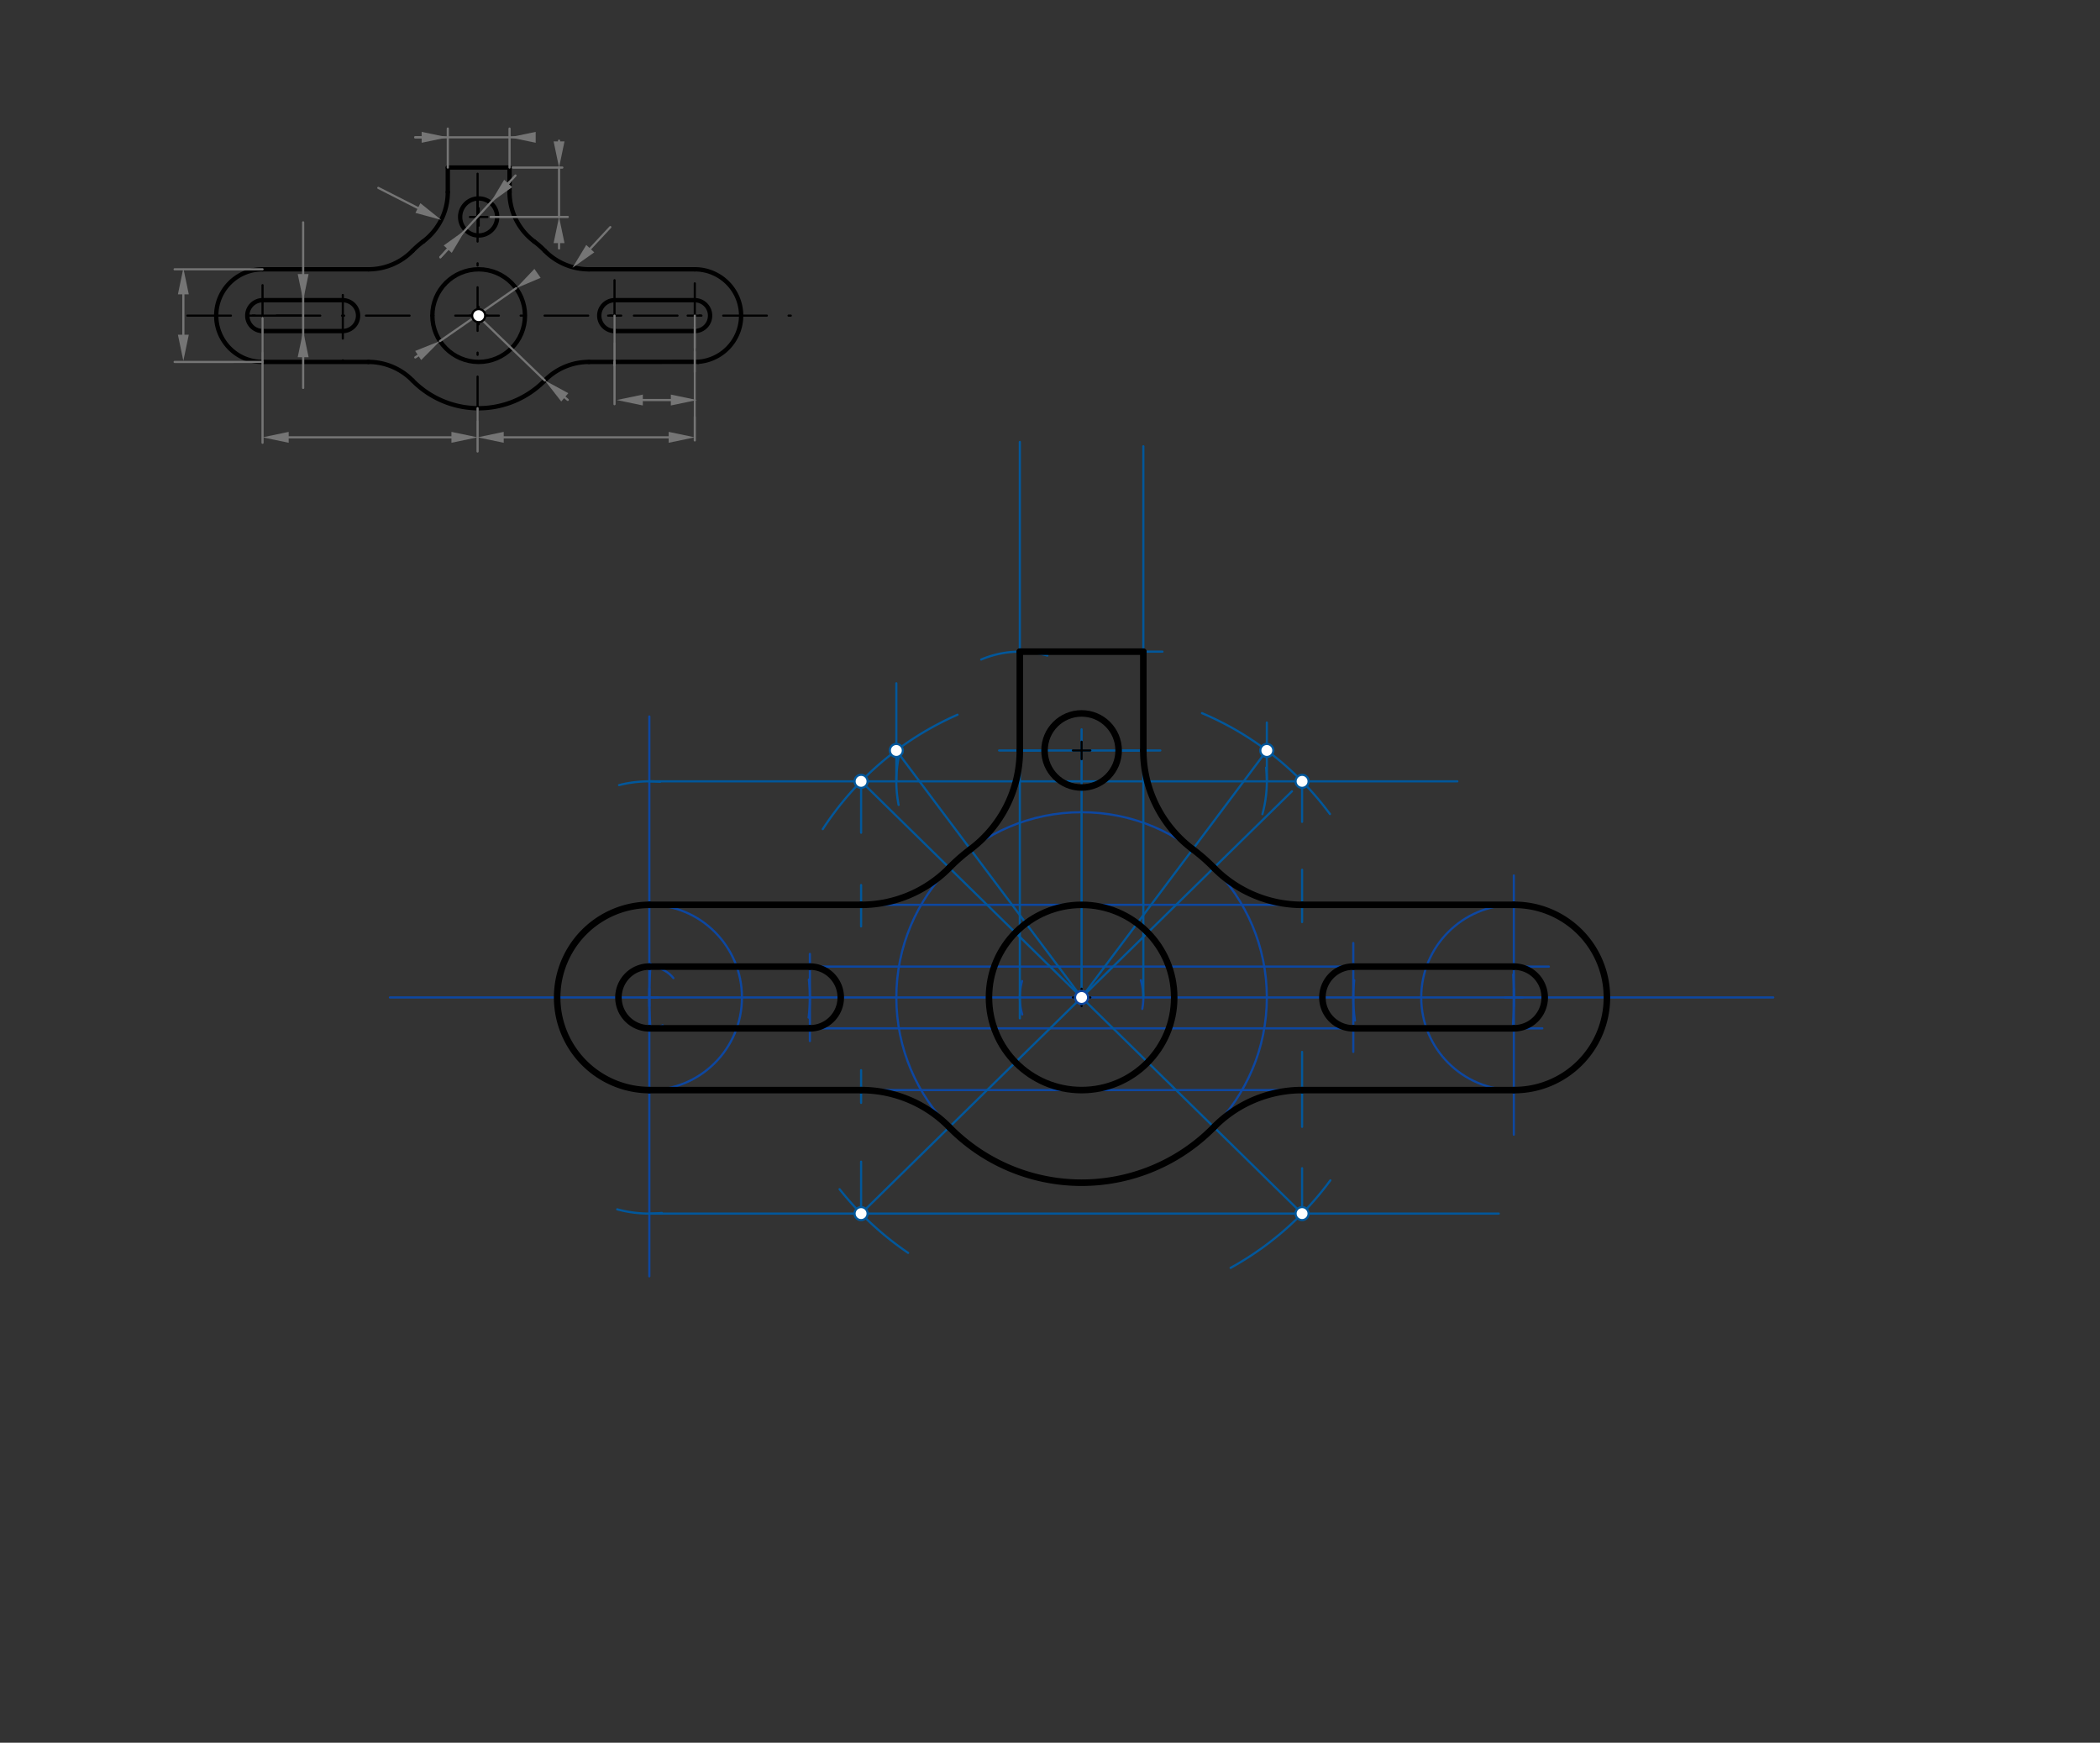 <svg xmlns="http://www.w3.org/2000/svg" class="svg--816" height="100%" preserveAspectRatio="xMidYMid meet" viewBox="0 0 964 800" width="100%"><rect x="0" y="0" width="964" height="800" fill="#333333" stroke="none"/><defs><marker id="marker-arrow" markerHeight="16" markerUnits="userSpaceOnUse" markerWidth="24" orient="auto-start-reverse" refX="24" refY="4" viewBox="0 0 24 8"><path d="M 0 0 L 24 4 L 0 8 z" stroke="inherit"></path></marker></defs><g class="aux-layer--949"></g><g class="main-layer--75a"><g class="element--733"><line stroke="#000000" stroke-dasharray="20, 10, 1, 10" stroke-linecap="round" stroke-width="1" x1="86" x2="369.465" y1="144.883" y2="144.883"></line></g><g class="element--733"><g class="center--a87"><line x1="215.732" y1="144.883" x2="223.732" y2="144.883" stroke="#000000" stroke-width="1" stroke-linecap="round"></line><line x1="219.732" y1="140.883" x2="219.732" y2="148.883" stroke="#000000" stroke-width="1" stroke-linecap="round"></line><circle class="hit--87b" cx="219.732" cy="144.883" r="4" stroke="none" fill="transparent"></circle></g><circle cx="219.732" cy="144.883" fill="none" r="21.26" stroke="#000000" stroke-dasharray="none" stroke-width="2"></circle></g><g class="element--733"><path d="M 120.52 137.797 A 7.087 7.087 0 0 0 120.52 151.97" fill="none" stroke="#000000" stroke-dasharray="none" stroke-linecap="round" stroke-width="2"></path></g><g class="element--733"><path d="M 318.945 137.797 A 7.087 7.087 0 0 1 318.976 151.97" fill="none" stroke="#000000" stroke-dasharray="none" stroke-linecap="round" stroke-width="2"></path></g><g class="element--733"><line stroke="#000000" stroke-dasharray="none" stroke-linecap="round" stroke-width="1" x1="282.782" x2="318.976" y1="151.97" y2="151.97"></line></g><g class="element--733"><path d="M 157.37 137.797 A 7.087 7.087 0 0 1 157.37 151.97" fill="none" stroke="#000000" stroke-dasharray="none" stroke-linecap="round" stroke-width="2"></path></g><g class="element--733"><path d="M 282.094 137.797 A 7.087 7.087 0 0 0 282.094 151.97" fill="none" stroke="#000000" stroke-dasharray="none" stroke-linecap="round" stroke-width="2"></path></g><g class="element--733"><path d="M 194.22 110.868 A 28.346 28.346 0 0 0 205.559 88.19" fill="none" stroke="#000000" stroke-dasharray="none" stroke-linecap="round" stroke-width="2"></path></g><g class="element--733"><path d="M 233.906 88.19 A 28.346 28.346 0 0 0 245.244 110.868" fill="none" stroke="#000000" stroke-dasharray="none" stroke-linecap="round" stroke-width="2"></path></g><g class="element--733"><path d="M 250.101 115.123 A 28.338 28.338 0 0 0 270.341 123.627" fill="none" stroke="#000000" stroke-dasharray="none" stroke-linecap="round" stroke-width="2"></path></g><g class="element--733"><path d="M 270.341 166.143 A 28.335 28.335 0 0 0 250.094 174.644" fill="none" stroke="#000000" stroke-dasharray="none" stroke-linecap="round" stroke-width="2"></path></g><g class="element--733"><path d="M 189.364 174.643 A 28.338 28.338 0 0 0 169.124 166.14" fill="none" stroke="#000000" stroke-dasharray="none" stroke-linecap="round" stroke-width="2"></path></g><g class="element--733"><path d="M 189.367 115.12 A 28.346 28.346 0 0 1 169.124 123.623" fill="none" stroke="#000000" stroke-dasharray="none" stroke-linecap="round" stroke-width="2"></path></g><g class="element--733"><path d="M 318.945 123.623 A 21.26 21.26 0 0 1 320.48 166.088" fill="none" stroke="#000000" stroke-dasharray="none" stroke-linecap="round" stroke-width="2"></path></g><g class="element--733"><path d="M 120.52 123.623 A 21.26 21.26 0 0 0 120.52 166.143" fill="none" stroke="#000000" stroke-dasharray="none" stroke-linecap="round" stroke-width="2"></path></g><g class="element--733"><line stroke="#000000" stroke-dasharray="none" stroke-linecap="round" stroke-width="2" x1="120.52" x2="169.124" y1="123.623" y2="123.623"></line></g><g class="element--733"><line stroke="#000000" stroke-dasharray="none" stroke-linecap="round" stroke-width="2" x1="270.341" x2="318.945" y1="123.627" y2="123.623"></line></g><g class="element--733"><line stroke="#000000" stroke-dasharray="none" stroke-linecap="round" stroke-width="2" x1="320.48" x2="270.341" y1="166.088" y2="166.143"></line></g><g class="element--733"><line stroke="#000000" stroke-dasharray="none" stroke-linecap="round" stroke-width="2" x1="169.124" x2="120.52" y1="166.14" y2="166.143"></line></g><g class="element--733"><line stroke="#000000" stroke-dasharray="none" stroke-linecap="round" stroke-width="2" x1="120.52" x2="157.37" y1="137.797" y2="137.797"></line></g><g class="element--733"><line stroke="#000000" stroke-dasharray="none" stroke-linecap="round" stroke-width="2" x1="120.52" x2="157.37" y1="151.97" y2="151.97"></line></g><g class="element--733"><line stroke="#000000" stroke-dasharray="none" stroke-linecap="round" stroke-width="2" x1="282.094" x2="318.945" y1="151.97" y2="151.97"></line></g><g class="element--733"><line stroke="#000000" stroke-dasharray="none" stroke-linecap="round" stroke-width="2" x1="282.094" x2="318.945" y1="137.797" y2="137.797"></line></g><g class="element--733"><path d="M 189.364 174.643 A 42.52 42.52 0 0 0 250.097 174.647" fill="none" stroke="#000000" stroke-dasharray="none" stroke-linecap="round" stroke-width="2"></path></g><g class="element--733"><path d="M 250.101 115.123 A 42.52 42.52 0 0 0 245.244 110.868" fill="none" stroke="#000000" stroke-dasharray="none" stroke-linecap="round" stroke-width="2"></path></g><g class="element--733"><path d="M 194.22 110.868 A 42.52 42.52 0 0 0 189.367 115.12" fill="none" stroke="#000000" stroke-dasharray="none" stroke-linecap="round" stroke-width="2"></path></g><g class="element--733"><line stroke="#000000" stroke-dasharray="20, 10, 1, 10" stroke-linecap="round" stroke-width="1" x1="219.232" x2="219.232" y1="192.883" y2="87.917"></line></g><g class="element--733"><line stroke="#000000" stroke-dasharray="none" stroke-linecap="round" stroke-width="2" x1="233.906" x2="205.559" y1="76.917" y2="76.917"></line></g><g class="element--733"><line stroke="#000000" stroke-dasharray="none" stroke-linecap="round" stroke-width="2" x1="205.559" x2="205.559" y1="76.917" y2="88.19"></line></g><g class="element--733"><line stroke="#000000" stroke-dasharray="none" stroke-linecap="round" stroke-width="2" x1="233.906" x2="233.906" y1="76.917" y2="88.19"></line></g><g class="element--733"><g class="center--a87"><line x1="215.732" y1="99.594" x2="223.732" y2="99.594" stroke="#000000" stroke-width="1" stroke-linecap="round"></line><line x1="219.732" y1="95.594" x2="219.732" y2="103.594" stroke="#000000" stroke-width="1" stroke-linecap="round"></line><circle class="hit--87b" cx="219.732" cy="99.594" r="4" stroke="none" fill="transparent"></circle></g><circle cx="219.732" cy="99.594" fill="none" r="8.504" stroke="#000000" stroke-dasharray="none" stroke-width="2"></circle></g><g class="element--733"><line stroke="#000000" stroke-dasharray="20, 10, 1, 10" stroke-linecap="round" stroke-width="1" x1="157.37" x2="157.37" y1="135.417" y2="166.417"></line></g><g class="element--733"><line stroke="#000000" stroke-dasharray="20, 10, 1, 10" stroke-linecap="round" stroke-width="1" x1="219.232" x2="219.232" y1="79.75" y2="102.75"></line></g><g class="element--733"><line stroke="#000000" stroke-dasharray="none" stroke-linecap="round" stroke-width="1" x1="138.945" x2="114.667" y1="144.883" y2="144.883"></line></g><g class="element--733"><line stroke="#000000" stroke-dasharray="none" stroke-linecap="round" stroke-width="1" x1="285.167" x2="279.167" y1="144.883" y2="144.883"></line></g><g class="element--733"><line stroke="#000000" stroke-dasharray="none" stroke-linecap="round" stroke-width="1" x1="315.667" x2="321.667" y1="144.883" y2="144.883"></line></g><g class="element--733"><line stroke="#000000" stroke-dasharray="20, 10, 1, 10" stroke-linecap="round" stroke-width="1" x1="318.945" x2="318.945" y1="130.083" y2="193.083"></line></g><g class="element--733"><line stroke="#000000" stroke-dasharray="none" stroke-linecap="round" stroke-width="1" x1="120.52" x2="120.52" y1="130.917" y2="161.417"></line></g><g class="element--733"><line stroke="#000000" stroke-dasharray="none" stroke-linecap="round" stroke-width="1" x1="282.094" x2="282.094" y1="128.625" y2="156.97"></line></g><g class="element--733"><line stroke="#757575" stroke-dasharray="none" stroke-linecap="round" stroke-width="1" x1="173.667" x2="191.836" y1="86.25" y2="95.495"></line><path d="M202.531,100.937 l12,2.5 l0,-5 z" fill="#757575" stroke="#757575" stroke-width="0" transform="rotate(206.968, 202.531, 100.937)"></path></g><g class="element--733"><line stroke="#757575" stroke-dasharray="none" stroke-linecap="round" stroke-width="1" x1="280.167" x2="270.963" y1="104.25" y2="114.141"></line><path d="M262.788,122.925 l12,2.5 l0,-5 z" fill="#757575" stroke="#757575" stroke-width="0" transform="rotate(312.94, 262.788, 122.925)"></path></g><g class="element--733"><line stroke="#757575" stroke-dasharray="none" stroke-linecap="round" stroke-width="1" x1="219.232" x2="250.097" y1="144.883" y2="174.647"></line></g><g class="element--733"><line stroke="#757575" stroke-dasharray="none" stroke-linecap="round" stroke-width="1" x1="201.969" x2="236.885" y1="156.565" y2="132.322"></line></g><g class="element--733"><line stroke="#757575" stroke-dasharray="none" stroke-linecap="round" stroke-width="1" x1="120.52" x2="120.52" y1="145.97" y2="203.25"></line></g><g class="element--733"><line stroke="#757575" stroke-dasharray="none" stroke-linecap="round" stroke-width="1" x1="318.945" x2="318.945" y1="144.883" y2="202.163"></line></g><g class="element--733"><line stroke="#757575" stroke-dasharray="none" stroke-linecap="round" stroke-width="1" x1="132.52" x2="207.232" y1="200.75" y2="200.75"></line><path d="M120.52,200.75 l12,2.5 l0,-5 z" fill="#757575" stroke="#757575" stroke-width="0" transform="rotate(0, 120.52, 200.75)"></path><path d="M219.232,200.75 l12,2.5 l0,-5 z" fill="#757575" stroke="#757575" stroke-width="0" transform="rotate(180, 219.232, 200.75)"></path></g><g class="element--733"><line stroke="#757575" stroke-dasharray="none" stroke-linecap="round" stroke-width="1" x1="231.232" x2="306.945" y1="200.75" y2="200.75"></line><path d="M219.232,200.75 l12,2.5 l0,-5 z" fill="#757575" stroke="#757575" stroke-width="0" transform="rotate(0, 219.232, 200.75)"></path><path d="M318.945,200.75 l12,2.5 l0,-5 z" fill="#757575" stroke="#757575" stroke-width="0" transform="rotate(180, 318.945, 200.75)"></path></g><g class="element--733"><line stroke="#757575" stroke-dasharray="none" stroke-linecap="round" stroke-width="1" x1="219.232" x2="219.232" y1="187.4" y2="207.25"></line></g><g class="element--733"><line stroke="#757575" stroke-dasharray="none" stroke-linecap="round" stroke-width="1" x1="282.094" x2="282.094" y1="144.883" y2="167.75"></line></g><g class="element--733"><line stroke="#757575" stroke-dasharray="none" stroke-linecap="round" stroke-width="1" x1="139.167" x2="139.167" y1="132.75" y2="159.25"></line></g><g class="element--733"><line stroke="#757575" stroke-dasharray="none" stroke-linecap="round" stroke-width="1" x1="120.52" x2="80.167" y1="123.623" y2="123.623"></line></g><g class="element--733"><line stroke="#757575" stroke-dasharray="none" stroke-linecap="round" stroke-width="1" x1="120.52" x2="80.17" y1="166.143" y2="166.146"></line></g><g class="element--733"><line stroke="#757575" stroke-dasharray="none" stroke-linecap="round" stroke-width="1" x1="84.167" x2="84.167" y1="135.123" y2="153.646"></line><path d="M84.167,123.123 l12,2.5 l0,-5 z" fill="#757575" stroke="#757575" stroke-width="0" transform="rotate(90, 84.167, 123.123)"></path><path d="M84.167,165.646 l12,2.5 l0,-5 z" fill="#757575" stroke="#757575" stroke-width="0" transform="rotate(270, 84.167, 165.646)"></path></g><g class="element--733"><line stroke="#757575" stroke-dasharray="none" stroke-linecap="round" stroke-width="1" x1="295.094" x2="307.945" y1="183.63" y2="183.63"></line><path d="M283.094,183.63 l12,2.5 l0,-5 z" fill="#757575" stroke="#757575" stroke-width="0" transform="rotate(0, 283.094, 183.63)"></path><path d="M319.945,183.63 l12,2.5 l0,-5 z" fill="#757575" stroke="#757575" stroke-width="0" transform="rotate(180, 319.945, 183.63)"></path></g><g class="element--733"><line stroke="#757575" stroke-dasharray="none" stroke-linecap="round" stroke-width="1" x1="282.094" x2="282.094" y1="166.13" y2="185.533"></line></g><g class="element--733"><line stroke="#757575" stroke-dasharray="none" stroke-linecap="round" stroke-width="1" x1="205.559" x2="205.559" y1="76.917" y2="59.033"></line></g><g class="element--733"><line stroke="#757575" stroke-dasharray="none" stroke-linecap="round" stroke-width="1" x1="233.906" x2="233.906" y1="76.917" y2="59.033"></line></g><g class="element--733"><line stroke="#757575" stroke-dasharray="none" stroke-linecap="round" stroke-width="1" x1="190.633" x2="243.133" y1="63.033" y2="63.033"></line></g><g class="element--733"><line stroke="#757575" stroke-dasharray="none" stroke-linecap="round" stroke-width="1" x1="190.633" x2="193.559" y1="63.033" y2="63.033"></line><path d="M205.559,63.033 l12,2.5 l0,-5 z" fill="#757575" stroke="#757575" stroke-width="0" transform="rotate(180, 205.559, 63.033)"></path></g><g class="element--733"><line stroke="#757575" stroke-dasharray="none" stroke-linecap="round" stroke-width="1" x1="139.167" x2="139.167" y1="102.067" y2="125.797"></line><path d="M139.167,137.797 l12,2.5 l0,-5 z" fill="#757575" stroke="#757575" stroke-width="0" transform="rotate(270, 139.167, 137.797)"></path></g><g class="element--733"><line stroke="#757575" stroke-dasharray="none" stroke-linecap="round" stroke-width="1" x1="139.167" x2="139.167" y1="178.067" y2="163.97"></line><path d="M139.167,151.97 l12,2.5 l0,-5 z" fill="#757575" stroke="#757575" stroke-width="0" transform="rotate(90, 139.167, 151.97)"></path></g><g class="element--733"><line stroke="#757575" stroke-dasharray="none" stroke-linecap="round" stroke-width="1" x1="191.962" x2="190.633" y1="163.187" y2="164.067"></line><path d="M201.969,156.565 l12,2.5 l0,-5 z" fill="#757575" stroke="#757575" stroke-width="0" transform="rotate(146.504, 201.969, 156.565)"></path></g><g class="element--733"><path d="M236.885,132.323 l12,2.5 l0,-5 z" fill="#757575" stroke="#757575" stroke-width="0" transform="rotate(325.277, 236.885, 132.323)"></path></g><g class="element--733"><line stroke="#757575" stroke-dasharray="none" stroke-linecap="round" stroke-width="1" x1="259.256" x2="260.633" y1="182.401" y2="183.567"></line><path d="M250.097,174.647 l12,2.5 l0,-5 z" fill="#757575" stroke="#757575" stroke-width="0" transform="rotate(40.251, 250.097, 174.647)"></path></g><g class="element--733"><line stroke="#757575" stroke-dasharray="none" stroke-linecap="round" stroke-width="1" x1="235.406" x2="258.133" y1="76.917" y2="76.917"></line></g><g class="element--733"><line stroke="#757575" stroke-dasharray="none" stroke-linecap="round" stroke-width="1" x1="225.232" x2="260.633" y1="99.594" y2="99.594"></line></g><g class="element--733"><line stroke="#757575" stroke-dasharray="none" stroke-linecap="round" stroke-width="1" x1="256.633" x2="256.633" y1="76.917" y2="99.594"></line></g><g class="element--733"><path d="M233.906,63.033 l12,2.5 l0,-5 z" fill="#757575" stroke="#757575" stroke-width="0" transform="rotate(0, 233.906, 63.033)"></path></g><g class="element--733"><line stroke="#757575" stroke-dasharray="none" stroke-linecap="round" stroke-width="1" x1="256.633" x2="256.633" y1="64.917" y2="64.567"></line><path d="M256.633,76.917 l12,2.5 l0,-5 z" fill="#757575" stroke="#757575" stroke-width="0" transform="rotate(270, 256.633, 76.917)"></path></g><g class="element--733"><line stroke="#757575" stroke-dasharray="none" stroke-linecap="round" stroke-width="1" x1="256.633" x2="256.633" y1="111.594" y2="114.067"></line><path d="M256.633,99.594 l12,2.5 l0,-5 z" fill="#757575" stroke="#757575" stroke-width="0" transform="rotate(90, 256.633, 99.594)"></path></g><g class="element--733"><line stroke="#757575" stroke-dasharray="none" stroke-linecap="round" stroke-width="1" x1="202.133" x2="236.633" y1="118.067" y2="80.567"></line></g><g class="element--733"><line stroke="#757575" stroke-dasharray="none" stroke-linecap="round" stroke-width="1" x1="205.531" x2="202.133" y1="114.374" y2="118.067"></line><path d="M213.655,105.543 l12,2.5 l0,-5 z" fill="#757575" stroke="#757575" stroke-width="0" transform="rotate(132.614, 213.655, 105.543)"></path></g><g class="element--733"><line stroke="#757575" stroke-dasharray="none" stroke-linecap="round" stroke-width="1" x1="233.28" x2="233.906" y1="84.212" y2="83.532"></line><path d="M225.155,93.043 l12,2.5 l0,-5 z" fill="#757575" stroke="#757575" stroke-width="0" transform="rotate(312.614, 225.155, 93.043)"></path></g><g class="element--733"><line stroke="#0D47A1" stroke-dasharray="none" stroke-linecap="round" stroke-width="1" x1="179" x2="814" y1="457.883" y2="457.883"></line></g><g class="element--733"><g class="center--a87"><line x1="492.5" y1="457.883" x2="500.5" y2="457.883" stroke="#0D47A1" stroke-width="1" stroke-linecap="round"></line><line x1="496.5" y1="453.883" x2="496.5" y2="461.883" stroke="#0D47A1" stroke-width="1" stroke-linecap="round"></line><circle class="hit--87b" cx="496.5" cy="457.883" r="4" stroke="none" fill="transparent"></circle></g><circle cx="496.5" cy="457.883" fill="none" r="85.039" stroke="#0D47A1" stroke-dasharray="none" stroke-width="1"></circle></g><g class="element--733"><g class="center--a87"><line x1="492.5" y1="457.883" x2="500.5" y2="457.883" stroke="#0D47A1" stroke-width="1" stroke-linecap="round"></line><line x1="496.5" y1="453.883" x2="496.5" y2="461.883" stroke="#0D47A1" stroke-width="1" stroke-linecap="round"></line><circle class="hit--87b" cx="496.5" cy="457.883" r="4" stroke="none" fill="transparent"></circle></g><circle cx="496.5" cy="457.883" fill="none" r="42.52" stroke="#0D47A1" stroke-dasharray="none" stroke-width="1"></circle></g><g class="element--733"><path d="M 298.681 442.388 A 198.425 198.425 0 0 0 298.597 472.276" fill="none" stroke="#0D47A1" stroke-dasharray="none" stroke-linecap="round" stroke-width="1"></path></g><g class="element--733"><path d="M 694.644 447.328 A 198.425 198.425 0 0 1 694.365 472.781" fill="none" stroke="#0D47A1" stroke-dasharray="none" stroke-linecap="round" stroke-width="1"></path></g><g class="element--733"><g class="center--a87"><line x1="294.075" y1="457.883" x2="302.075" y2="457.883" stroke="#0D47A1" stroke-width="1" stroke-linecap="round"></line><line x1="298.075" y1="453.883" x2="298.075" y2="461.883" stroke="#0D47A1" stroke-width="1" stroke-linecap="round"></line><circle class="hit--87b" cx="298.075" cy="457.883" r="4" stroke="none" fill="transparent"></circle></g><circle cx="298.075" cy="457.883" fill="none" r="42.52" stroke="#0D47A1" stroke-dasharray="none" stroke-width="1"></circle></g><g class="element--733"><g class="center--a87"><line x1="690.925" y1="457.883" x2="698.925" y2="457.883" stroke="#0D47A1" stroke-width="1" stroke-linecap="round"></line><line x1="694.925" y1="453.883" x2="694.925" y2="461.883" stroke="#0D47A1" stroke-width="1" stroke-linecap="round"></line><circle class="hit--87b" cx="694.925" cy="457.883" r="4" stroke="none" fill="transparent"></circle></g><circle cx="694.925" cy="457.883" fill="none" r="42.52" stroke="#0D47A1" stroke-dasharray="none" stroke-width="1"></circle></g><g class="element--733"><line stroke="#0D47A1" stroke-dasharray="none" stroke-linecap="round" stroke-width="1" x1="298.075" x2="298.075" y1="328.883" y2="585.883"></line></g><g class="element--733"><line stroke="#0D47A1" stroke-dasharray="none" stroke-linecap="round" stroke-width="1" x1="694.925" x2="694.925" y1="401.883" y2="520.883"></line></g><g class="element--733"><path d="M 289.656 446.481 A 14.173 14.173 0 0 1 309.11 448.989" fill="none" stroke="#0D47A1" stroke-dasharray="none" stroke-linecap="round" stroke-width="1"></path></g><g class="element--733"><path d="M 290.319 469.746 A 14.173 14.173 0 0 0 304.195 470.667" fill="none" stroke="#0D47A1" stroke-dasharray="none" stroke-linecap="round" stroke-width="1"></path></g><g class="element--733"><line stroke="#0D47A1" stroke-dasharray="none" stroke-linecap="round" stroke-width="1" x1="298.075" x2="711" y1="443.71" y2="443.71"></line></g><g class="element--733"><line stroke="#0D47A1" stroke-dasharray="none" stroke-linecap="round" stroke-width="1" x1="298.075" x2="708" y1="472.057" y2="472.057"></line></g><g class="element--733"><line stroke="#0D47A1" stroke-dasharray="none" stroke-linecap="round" stroke-width="1" x1="298.075" x2="694.925" y1="415.364" y2="415.364"></line></g><g class="element--733"><line stroke="#0D47A1" stroke-dasharray="none" stroke-linecap="round" stroke-width="1" x1="298.075" x2="694.925" y1="500.403" y2="500.403"></line></g><g class="element--733"><path d="M 371.195 467.112 A 73.701 73.701 0 0 0 371.319 449.691" fill="none" stroke="#0D47A1" stroke-dasharray="none" stroke-linecap="round" stroke-width="1"></path></g><g class="element--733"><path d="M 621.991 468.483 A 73.701 73.701 0 0 1 621.649 449.983" fill="none" stroke="#0D47A1" stroke-dasharray="none" stroke-linecap="round" stroke-width="1"></path></g><g class="element--733"><line stroke="#0D47A1" stroke-dasharray="none" stroke-linecap="round" stroke-width="1" x1="371.776" x2="371.776" y1="437.883" y2="477.883"></line></g><g class="element--733"><line stroke="#0D47A1" stroke-dasharray="none" stroke-linecap="round" stroke-width="1" x1="621.224" x2="621.224" y1="432.883" y2="482.883"></line></g><g class="element--733"><path d="M 298.075 443.71 A 14.173 14.173 0 0 0 298.075 472.057" fill="none" stroke="#0D47A1" stroke-dasharray="none" stroke-linecap="round" stroke-width="1"></path></g><g class="element--733"><path d="M 371.776 443.71 A 14.173 14.173 0 0 1 371.776 472.057" fill="none" stroke="#0D47A1" stroke-dasharray="none" stroke-linecap="round" stroke-width="1"></path></g><g class="element--733"><path d="M 694.925 443.71 A 14.173 14.173 0 0 1 694.925 472.057" fill="none" stroke="#0D47A1" stroke-dasharray="none" stroke-linecap="round" stroke-width="1"></path></g><g class="element--733"><path d="M 621.224 443.71 A 14.173 14.173 0 0 0 621.224 472.057" fill="none" stroke="#0D47A1" stroke-dasharray="none" stroke-linecap="round" stroke-width="1"></path></g><g class="element--733"><path d="M 469.244 465.671 A 28.346 28.346 0 0 1 469.174 450.345" fill="none" stroke="#0D47A1" stroke-dasharray="none" stroke-linecap="round" stroke-width="1"></path></g><g class="element--733"><path d="M 524.355 463.139 A 28.346 28.346 0 0 0 523.72 449.972" fill="none" stroke="#0D47A1" stroke-dasharray="none" stroke-linecap="round" stroke-width="1"></path></g><g class="element--733"><line stroke="#01579B" stroke-dasharray="none" stroke-linecap="round" stroke-width="1" x1="468.154" x2="468.154" y1="467.467" y2="202.867"></line></g><g class="element--733"><line stroke="#01579B" stroke-dasharray="none" stroke-linecap="round" stroke-width="1" x1="524.846" x2="524.846" y1="457.883" y2="204.867"></line></g><g class="element--733"><path d="M 284.185 360.399 A 56.693 56.693 0 0 1 302.981 358.883" fill="none" stroke="#01579B" stroke-dasharray="none" stroke-linecap="round" stroke-width="1"></path></g><g class="element--733"><path d="M 283.332 555.146 A 56.693 56.693 0 0 0 303.811 556.805" fill="none" stroke="#01579B" stroke-dasharray="none" stroke-linecap="round" stroke-width="1"></path></g><g class="element--733"><line stroke="#01579B" stroke-dasharray="none" stroke-linecap="round" stroke-width="1" x1="298.075" x2="669" y1="358.671" y2="358.671"></line></g><g class="element--733"><line stroke="#01579B" stroke-dasharray="none" stroke-linecap="round" stroke-width="1" x1="298.075" x2="688" y1="557.096" y2="557.096"></line></g><g class="element--733"><path d="M 439.534 328.103 A 141.732 141.732 0 0 0 377.694 380.597" fill="none" stroke="#01579B" stroke-dasharray="none" stroke-linecap="round" stroke-width="1"></path></g><g class="element--733"><path d="M 385.411 545.902 A 141.732 141.732 0 0 0 416.855 575.121" fill="none" stroke="#01579B" stroke-dasharray="none" stroke-linecap="round" stroke-width="1"></path></g><g class="element--733"><path d="M 564.92 582.007 A 141.732 141.732 0 0 0 610.693 541.836" fill="none" stroke="#01579B" stroke-dasharray="none" stroke-linecap="round" stroke-width="1"></path></g><g class="element--733"><path d="M 610.503 373.674 A 141.732 141.732 0 0 0 551.782 327.377" fill="none" stroke="#01579B" stroke-dasharray="none" stroke-linecap="round" stroke-width="1"></path></g><g class="element--733"><line stroke="#01579B" stroke-dasharray="none" stroke-linecap="round" stroke-width="1" x1="395.283" x2="395.283" y1="358.671" y2="382.267"></line></g><g class="element--733"><line stroke="#01579B" stroke-dasharray="none" stroke-linecap="round" stroke-width="1" x1="395.283" x2="395.283" y1="406.267" y2="425.267"></line></g><g class="element--733"><line stroke="#01579B" stroke-dasharray="none" stroke-linecap="round" stroke-width="1" x1="395.283" x2="395.283" y1="557.096" y2="533.267"></line></g><g class="element--733"><line stroke="#01579B" stroke-dasharray="none" stroke-linecap="round" stroke-width="1" x1="395.283" x2="395.283" y1="506.267" y2="491.267"></line></g><g class="element--733"><line stroke="#01579B" stroke-dasharray="none" stroke-linecap="round" stroke-width="1" x1="597.717" x2="597.717" y1="557.096" y2="536.267"></line></g><g class="element--733"><line stroke="#01579B" stroke-dasharray="none" stroke-linecap="round" stroke-width="1" x1="597.717" x2="597.717" y1="517.267" y2="482.883"></line></g><g class="element--733"><line stroke="#01579B" stroke-dasharray="none" stroke-linecap="round" stroke-width="1" x1="597.717" x2="597.717" y1="358.671" y2="377.267"></line></g><g class="element--733"><line stroke="#01579B" stroke-dasharray="none" stroke-linecap="round" stroke-width="1" x1="597.717" x2="597.717" y1="399.267" y2="423.267"></line></g><g class="element--733"><line stroke="#01579B" stroke-dasharray="none" stroke-linecap="round" stroke-width="1" x1="395.283" x2="597.717" y1="358.671" y2="557.096"></line></g><g class="element--733"><line stroke="#01579B" stroke-dasharray="none" stroke-linecap="round" stroke-width="1" x1="395.283" x2="593.069" y1="557.096" y2="363.227"></line></g><g class="element--733"><path d="M 395.283 415.364 A 56.693 56.693 0 0 0 435.77 398.356" fill="none" stroke="#01579B" stroke-dasharray="none" stroke-linecap="round" stroke-width="1"></path></g><g class="element--733"><path d="M 557.23 398.356 A 56.693 56.693 0 0 0 597.717 415.364" fill="none" stroke="#01579B" stroke-dasharray="none" stroke-linecap="round" stroke-width="1"></path></g><g class="element--733"><path d="M 597.717 500.403 A 56.693 56.693 0 0 0 557.23 517.411" fill="none" stroke="#01579B" stroke-dasharray="none" stroke-linecap="round" stroke-width="1"></path></g><g class="element--733"><path d="M 435.77 517.411 A 56.693 56.693 0 0 0 395.283 500.403" fill="none" stroke="#01579B" stroke-dasharray="none" stroke-linecap="round" stroke-width="1"></path></g><g class="element--733"><path d="M 413.385 344.026 A 56.693 56.693 0 0 0 412.501 369.484" fill="none" stroke="#01579B" stroke-dasharray="none" stroke-linecap="round" stroke-width="1"></path></g><g class="element--733"><path d="M 579.502 373.734 A 56.693 56.693 0 0 0 581.193 352.415" fill="none" stroke="#01579B" stroke-dasharray="none" stroke-linecap="round" stroke-width="1"></path></g><g class="element--733"><line stroke="#01579B" stroke-dasharray="none" stroke-linecap="round" stroke-width="1" x1="411.461" x2="411.461" y1="358.671" y2="313.667"></line></g><g class="element--733"><line stroke="#01579B" stroke-dasharray="none" stroke-linecap="round" stroke-width="1" x1="581.539" x2="581.539" y1="358.671" y2="331.667"></line></g><g class="element--733"><line stroke="#01579B" stroke-dasharray="none" stroke-linecap="round" stroke-width="1" x1="458.633" x2="477.633" y1="344.498" y2="344.498"></line></g><g class="element--733"><line stroke="#01579B" stroke-dasharray="none" stroke-linecap="round" stroke-width="1" x1="532.633" x2="515.133" y1="344.498" y2="344.498"></line></g><g class="element--733"><line stroke="#01579B" stroke-dasharray="none" stroke-linecap="round" stroke-width="1" x1="411.461" x2="496.5" y1="344.498" y2="457.883"></line></g><g class="element--733"><line stroke="#01579B" stroke-dasharray="none" stroke-linecap="round" stroke-width="1" x1="581.539" x2="496.5" y1="344.498" y2="457.883"></line></g><g class="element--733"><path d="M 445.476 389.852 A 56.693 56.693 0 0 0 468.154 344.498" fill="none" stroke="#01579B" stroke-dasharray="none" stroke-linecap="round" stroke-width="1"></path></g><g class="element--733"><path d="M 524.846 344.498 A 56.693 56.693 0 0 0 547.524 389.852" fill="none" stroke="#01579B" stroke-dasharray="none" stroke-linecap="round" stroke-width="1"></path></g><g class="element--733"><path d="M 450.42 302.754 A 45.354 45.354 0 0 1 480.788 300.938" fill="none" stroke="#01579B" stroke-dasharray="none" stroke-linecap="round" stroke-width="1"></path></g><g class="element--733"><line stroke="#01579B" stroke-dasharray="none" stroke-linecap="round" stroke-width="1" x1="468.133" x2="533.633" y1="299.143" y2="299.143"></line></g><g class="element--733"><line stroke="#01579B" stroke-dasharray="none" stroke-linecap="round" stroke-width="1" x1="468.154" x2="524.846" y1="344.498" y2="344.498"></line></g><g class="element--733"><line stroke="#01579B" stroke-dasharray="none" stroke-linecap="round" stroke-width="1" x1="496.5" x2="496.5" y1="457.883" y2="334.8"></line></g><g class="element--733"><g class="center--a87"><line x1="492.5" y1="344.498" x2="500.5" y2="344.498" stroke="#01579B" stroke-width="1" stroke-linecap="round"></line><line x1="496.5" y1="340.498" x2="496.5" y2="348.498" stroke="#01579B" stroke-width="1" stroke-linecap="round"></line><circle class="hit--87b" cx="496.5" cy="344.498" r="4" stroke="none" fill="transparent"></circle></g><circle cx="496.5" cy="344.498" fill="none" r="17.008" stroke="#01579B" stroke-dasharray="none" stroke-width="1"></circle></g><g class="element--733"><g class="center--a87"><line x1="492.5" y1="457.883" x2="500.5" y2="457.883" stroke="#000000" stroke-width="1" stroke-linecap="round"></line><line x1="496.5" y1="453.883" x2="496.5" y2="461.883" stroke="#000000" stroke-width="1" stroke-linecap="round"></line><circle class="hit--87b" cx="496.5" cy="457.883" r="4" stroke="none" fill="transparent"></circle></g><circle cx="496.5" cy="457.883" fill="none" r="42.52" stroke="#000000" stroke-dasharray="none" stroke-width="3"></circle></g><g class="element--733"><path d="M 298.075 415.364 A 42.52 42.52 0 0 0 298.075 500.403" fill="none" stroke="#000000" stroke-dasharray="none" stroke-linecap="round" stroke-width="3"></path></g><g class="element--733"><line stroke="#000000" stroke-dasharray="none" stroke-linecap="round" stroke-width="3" x1="298.075" x2="395.283" y1="500.403" y2="500.403"></line></g><g class="element--733"><path d="M 395.283 500.403 A 56.693 56.693 0 0 1 435.77 517.411" fill="none" stroke="#000000" stroke-dasharray="none" stroke-linecap="round" stroke-width="3"></path></g><g class="element--733"><path d="M 435.77 517.411 A 85.039 85.039 0 0 0 557.23 517.411" fill="none" stroke="#000000" stroke-dasharray="none" stroke-linecap="round" stroke-width="3"></path></g><g class="element--733"><path d="M 557.23 517.411 A 56.693 56.693 0 0 1 597.717 500.403" fill="none" stroke="#000000" stroke-dasharray="none" stroke-linecap="round" stroke-width="3"></path></g><g class="element--733"><line stroke="#000000" stroke-dasharray="none" stroke-linecap="round" stroke-width="3" x1="597.717" x2="694.925" y1="500.403" y2="500.403"></line></g><g class="element--733"><path d="M 694.925 500.403 A 42.52 42.52 0 1 0 694.925 415.364" fill="none" stroke="#000000" stroke-dasharray="none" stroke-linecap="round" stroke-width="3"></path></g><g class="element--733"><line stroke="#000000" stroke-dasharray="none" stroke-linecap="round" stroke-width="3" x1="694.925" x2="597.717" y1="415.364" y2="415.364"></line></g><g class="element--733"><path d="M 597.717 415.364 A 56.693 56.693 0 0 1 557.23 398.356" fill="none" stroke="#000000" stroke-dasharray="none" stroke-linecap="round" stroke-width="3"></path></g><g class="element--733"><path d="M 557.23 398.356 A 85.039 85.039 0 0 0 547.524 389.852" fill="none" stroke="#000000" stroke-dasharray="none" stroke-linecap="round" stroke-width="3"></path></g><g class="element--733"><path d="M 547.524 389.852 A 56.693 56.693 0 0 1 524.846 344.498" fill="none" stroke="#000000" stroke-dasharray="none" stroke-linecap="round" stroke-width="3"></path></g><g class="element--733"><line stroke="#000000" stroke-dasharray="none" stroke-linecap="round" stroke-width="3" x1="524.846" x2="524.846" y1="344.498" y2="299.143"></line></g><g class="element--733"><line stroke="#000000" stroke-dasharray="none" stroke-linecap="round" stroke-width="3" x1="524.846" x2="468.133" y1="299.143" y2="299.143"></line></g><g class="element--733"><line stroke="#000000" stroke-dasharray="none" stroke-linecap="round" stroke-width="3" x1="468.133" x2="468.154" y1="299.143" y2="344.498"></line></g><g class="element--733"><path d="M 468.154 344.498 A 56.693 56.693 0 0 1 445.476 389.852" fill="none" stroke="#000000" stroke-dasharray="none" stroke-linecap="round" stroke-width="3"></path></g><g class="element--733"><path d="M 445.476 389.852 A 85.039 85.039 0 0 0 435.77 398.356" fill="none" stroke="#000000" stroke-dasharray="none" stroke-linecap="round" stroke-width="3"></path></g><g class="element--733"><path d="M 435.77 398.356 A 56.693 56.693 0 0 1 395.283 415.364" fill="none" stroke="#000000" stroke-dasharray="none" stroke-linecap="round" stroke-width="3"></path></g><g class="element--733"><line stroke="#000000" stroke-dasharray="none" stroke-linecap="round" stroke-width="3" x1="395.283" x2="298.075" y1="415.364" y2="415.364"></line></g><g class="element--733"><path d="M 298.075 443.71 A 14.173 14.173 0 0 0 298.075 472.057" fill="none" stroke="#000000" stroke-dasharray="none" stroke-linecap="round" stroke-width="3"></path></g><g class="element--733"><path d="M 371.776 443.71 A 14.173 14.173 0 0 1 371.776 472.057" fill="none" stroke="#000000" stroke-dasharray="none" stroke-linecap="round" stroke-width="3"></path></g><g class="element--733"><path d="M 621.224 443.71 A 14.173 14.173 0 0 0 621.224 472.057" fill="none" stroke="#000000" stroke-dasharray="none" stroke-linecap="round" stroke-width="3"></path></g><g class="element--733"><path d="M 694.925 443.71 A 14.173 14.173 0 0 1 694.925 472.057" fill="none" stroke="#000000" stroke-dasharray="none" stroke-linecap="round" stroke-width="3"></path></g><g class="element--733"><line stroke="#000000" stroke-dasharray="none" stroke-linecap="round" stroke-width="3" x1="298.075" x2="371.776" y1="443.71" y2="443.71"></line></g><g class="element--733"><line stroke="#000000" stroke-dasharray="none" stroke-linecap="round" stroke-width="3" x1="298.075" x2="371.776" y1="472.057" y2="472.057"></line></g><g class="element--733"><line stroke="#000000" stroke-dasharray="none" stroke-linecap="round" stroke-width="3" x1="621.224" x2="694.925" y1="443.71" y2="443.71"></line></g><g class="element--733"><line stroke="#000000" stroke-dasharray="none" stroke-linecap="round" stroke-width="3" x1="621.224" x2="694.925" y1="472.057" y2="472.057"></line></g><g class="element--733"><g class="center--a87"><line x1="492.5" y1="344.498" x2="500.5" y2="344.498" stroke="#000000" stroke-width="1" stroke-linecap="round"></line><line x1="496.5" y1="340.498" x2="496.5" y2="348.498" stroke="#000000" stroke-width="1" stroke-linecap="round"></line><circle class="hit--87b" cx="496.5" cy="344.498" r="4" stroke="none" fill="transparent"></circle></g><circle cx="496.5" cy="344.498" fill="none" r="17.008" stroke="#000000" stroke-dasharray="none" stroke-width="3"></circle></g><g class="element--733"><circle cx="219.732" cy="144.883" r="3" stroke="#000000" stroke-width="1" fill="#ffffff"></circle>}</g><g class="element--733"><circle cx="496.5" cy="457.883" r="3" stroke="#0D47A1" stroke-width="1" fill="#ffffff"></circle>}</g><g class="element--733"><circle cx="395.283" cy="358.671" r="3" stroke="#01579B" stroke-width="1" fill="#ffffff"></circle>}</g><g class="element--733"><circle cx="395.283" cy="557.096" r="3" stroke="#01579B" stroke-width="1" fill="#ffffff"></circle>}</g><g class="element--733"><circle cx="597.717" cy="557.096" r="3" stroke="#01579B" stroke-width="1" fill="#ffffff"></circle>}</g><g class="element--733"><circle cx="597.717" cy="358.671" r="3" stroke="#01579B" stroke-width="1" fill="#ffffff"></circle>}</g><g class="element--733"><circle cx="411.461" cy="344.498" r="3" stroke="#01579B" stroke-width="1" fill="#ffffff"></circle>}</g><g class="element--733"><circle cx="581.539" cy="344.498" r="3" stroke="#01579B" stroke-width="1" fill="#ffffff"></circle>}</g></g><g class="snaps-layer--ac6"></g><g class="temp-layer--52d"></g></svg>